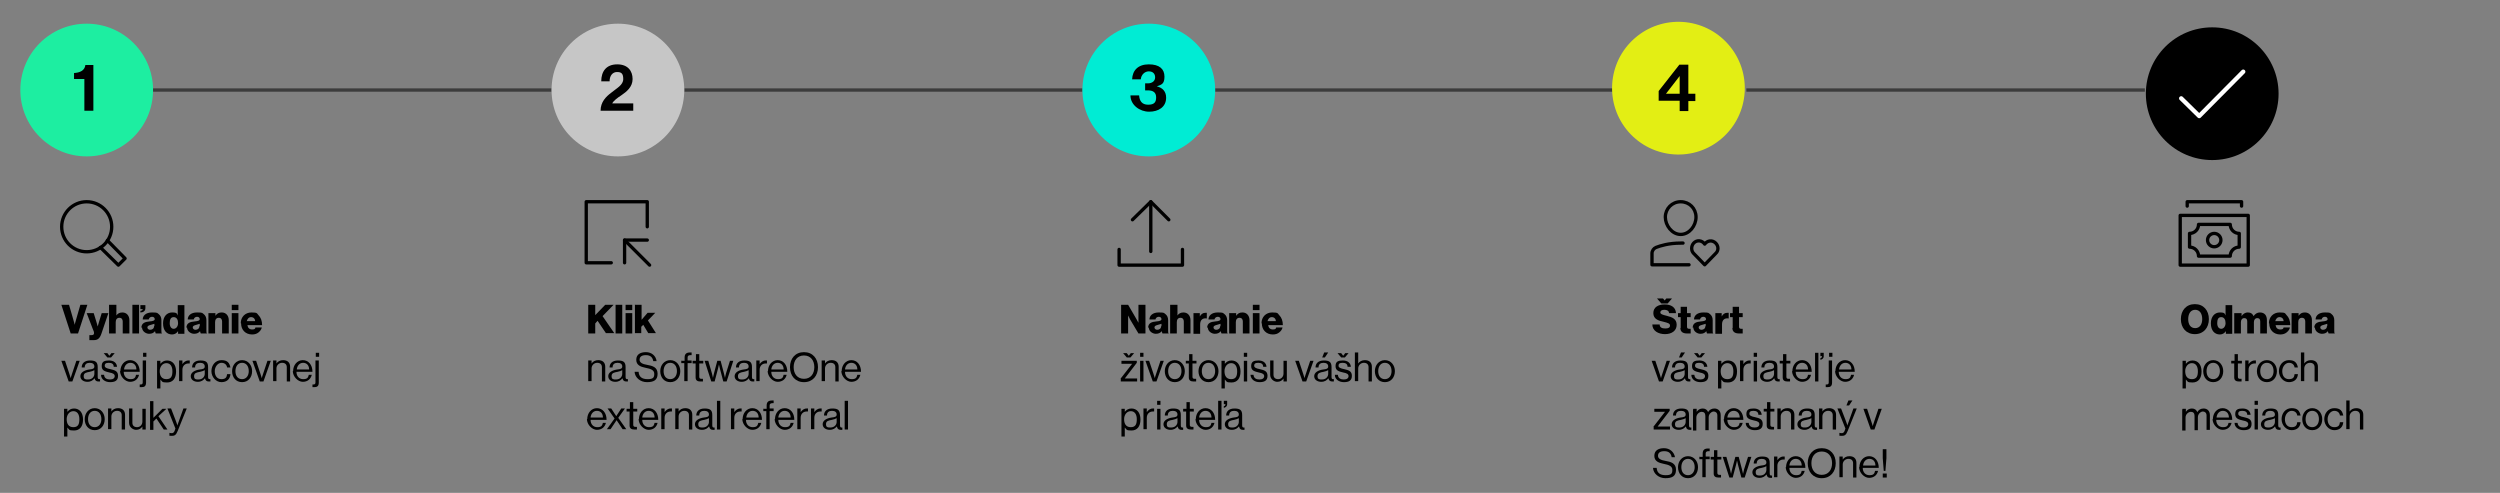 <?xml version="1.0" encoding="UTF-8"?>
<svg xmlns="http://www.w3.org/2000/svg" version="1.1" viewBox="0 0 749.7 147.8">
  <rect x="0" y="0" width="749.7" height="147.8" fill="#808080" stroke="none"/>
  <defs>
    <style>
      .cls-1 {
        fill: #1deea1;
      }

      .cls-2 {
        isolation: isolate;
      }

      .cls-3 {
        stroke: #000;
      }

      .cls-3, .cls-4 {
        stroke-linecap: round;
        stroke-linejoin: round;
      }

      .cls-3, .cls-5 {
        fill: none;
      }

      .cls-4 {
        stroke: #fff;
        stroke-width: 1.3px;
      }

      .cls-5 {
        stroke: #3c3c3c;
        stroke-miterlimit: 10;
      }

      .cls-6 {
        fill: #c6c6c6;
      }

      .cls-7 {
        fill: #e3ee14;
      }

      .cls-8 {
        fill: #00ecd4;
      }
    </style>
  </defs>
  <!-- Generator: Adobe Illustrator 28.6.0, SVG Export Plug-In . SVG Version: 1.2.0 Build 709)  -->
  <g>
    <g id="Layer_1">
      <g id="Layer_1-2" data-name="Layer_1">
        <circle class="cls-1" cx="26" cy="27" r="19.9"/>
        <path d="M25.3,23.7h-3.1v-1.8c1.7-.1,3.2-.7,3.4-2.4h2.4v13.7h-2.7s0-9.5,0-9.5Z"/>
        <line class="cls-5" x1="165.4" y1="27" x2="45.9" y2="27"/>
        <line class="cls-5" x1="483.9" y1="27" x2="364.4" y2="27"/>
        <line class="cls-5" x1="643.2" y1="27" x2="523.7" y2="27"/>
        <line class="cls-5" x1="324.6" y1="27" x2="205.2" y2="27"/>
        <circle class="cls-6" cx="185.3" cy="27" r="19.9"/>
        <circle class="cls-8" cx="344.5" cy="27" r="19.9"/>
        <circle class="cls-7" cx="503.5" cy="26.7" r="19.9" transform="translate(106.9 338) rotate(-41.2)"/>
        <path d="M183.3,27.8c1.7-1.4,3.6-2.3,3.6-4.1s-.7-2.1-1.9-2.1-2.2,1-2.2,2.8h-2.5c0-3.1,1.6-5.1,4.8-5.1s4.6,2,4.6,4.4-1.8,3.8-3.4,4.9c-1.1.7-2.3,1.6-2.7,2.4h6.3v2.2h-9.8c0-2.6,1.6-4.2,3.2-5.4h0Z"/>
        <path d="M339,28.6h2.6c.1,1.6.8,2.8,2.7,2.8s2.4-.8,2.4-2.2-.8-2.1-2.5-2.1h-.8v-2.1h.8c1.3,0,2.2-.7,2.2-1.8s-.7-1.8-1.9-1.8-2.3,1-2.4,2.4h-2.6c.1-2.7,1.8-4.5,5-4.5s4.7,1.4,4.7,3.7-1,2.4-2.3,2.9h0c1.7.4,2.8,1.5,2.8,3.4,0,2.8-2.3,4.2-5.1,4.2s-5.6-2-5.6-4.9h0Z"/>
        <path d="M503.7,30.2h-6.3v-2.9l6.2-7.9h2.7v8.7h2.1v2.2h-2.1v3h-2.6v-3.1h0ZM499.6,28.1h4.1v-5.3h0l-4.1,5.3h0Z"/>
        <g>
          <path d="M663.4,8.2c-11,0-19.9,8.9-19.9,19.9s8.9,19.9,19.9,19.9,19.9-8.9,19.9-19.9-8.9-19.9-19.9-19.9h0Z"/>
          <polyline class="cls-4" points="654.1 29.5 659.5 34.8 672.7 21.5"/>
        </g>
        <g>
          <line class="cls-3" x1="345.1" y1="75.4" x2="345.1" y2="60.5"/>
          <polyline class="cls-3" points="350.5 65.9 345.1 60.5 339.6 65.9"/>
          <polyline class="cls-3" points="335.6 74.8 335.6 79.5 354.6 79.5 354.6 74.8"/>
        </g>
        <g>
          <polyline class="cls-3" points="32.2 72.1 37.5 77.5 35.5 79.5 30.1 74.2"/>
          <circle class="cls-3" cx="26" cy="68" r="7.5"/>
        </g>
        <g>
          <polyline class="cls-3" points="194.1 68 194.1 60.5 175.8 60.5 175.8 78.8 183.3 78.8"/>
          <line class="cls-3" x1="194.8" y1="79.5" x2="187.3" y2="72"/>
          <polyline class="cls-3" points="187.3 78.8 187.3 72 194.1 72"/>
        </g>
        <g>
          <rect class="cls-3" x="653.8" y="64.6" width="20.4" height="14.9"/>
          <circle class="cls-3" cx="664" cy="72" r="2"/>
          <path class="cls-3" d="M668.8,67.3h-9.5c0,1.5-1.2,2.7-2.7,2.7v4.1c1.5,0,2.7,1.2,2.7,2.7h9.5c0-1.5,1.2-2.7,2.7-2.7v-4.1c-1.5,0-2.7-1.2-2.7-2.7Z"/>
          <polyline class="cls-3" points="655.9 61.8 655.9 60.5 672.2 60.5 672.2 61.8"/>
        </g>
        <g>
          <path class="cls-3" d="M504.7,72.9h-.7c-3.6,0-6.1.8-7.4,1.3-.7.3-1.2,1-1.2,1.8v3.4h11.1"/>
          <path class="cls-3" d="M499.4,65.1c0-2.5,2-4.6,4.6-4.6s4.6,2,4.6,4.6-2,5.2-4.6,5.2-4.6-2.7-4.6-5.2Z"/>
          <path class="cls-3" d="M514.5,72.9c-1-1-2.5-.8-3.3.3-.8-1.2-2.4-1.3-3.3-.3-.8.9-.8,2.3,0,3.1l3.3,3.4,3.3-3.4c.9-.8.9-2.2,0-3.1Z"/>
        </g>
        <g class="cls-2">
          <g class="cls-2">
            <path d="M18.5,91.4h2.2l1.3,4.5c.2.6.4,1.5.4,1.5h0s.2-.9.4-1.5l1.3-4.5h2.1l-2.8,8.6h-2.2l-2.8-8.6Z"/>
            <path d="M26.7,100.5h.7c.6,0,.8-.2.8-.6s-.1-.6-.4-1.3l-1.8-4.7h2.1l.8,2.6c.2.6.4,1.4.4,1.4h0s.2-.8.4-1.4l.8-2.6h2l-2.1,6.2c-.5,1.4-1.1,1.9-2.3,1.9h-1.3v-1.5Z"/>
            <path d="M32.9,91.4h2v3.2h0c.4-.6,1-.9,1.8-.9,1.3,0,2.1,1,2.1,2.3v4h-2v-3.6c0-.6-.3-1.1-1-1.1s-1.1.5-1.1,1.3v3.4h-2v-8.6Z"/>
            <path d="M39.7,91.4h2v8.6h-2v-8.6ZM42.1,93.2c.4,0,.7-.2.7-.5h-.7v-1.2h1.5v.9c0,.9-.7,1.3-1.5,1.3v-.6Z"/>
            <path d="M42.4,98.3c0-1.4,1.1-1.8,2.4-1.9,1.2-.1,1.6-.3,1.6-.7s-.3-.7-.8-.7-.9.3-1,.8h-1.8c0-1.1.9-2.1,2.8-2.1s1.5.2,2,.5c.5.4.8,1,.8,1.8v3.1c0,.5,0,.8.2.9h0c0,0-1.9,0-1.9,0,0-.1-.2-.4-.2-.7h0c-.4.5-.9.8-1.8.8s-2.1-.7-2.1-1.9ZM46.3,97.8v-.7c-.3.1-.6.2-1,.3-.8.2-1.1.4-1.1.8s.4.7.8.7c.7,0,1.2-.4,1.2-1.1Z"/>
            <path d="M48.9,96.9c0-1.9,1.1-3.2,2.7-3.2s1.4.4,1.7.9h0v-3.1h2v8.6h-1.9v-.8h0c-.4.6-1,1-1.8,1-1.6,0-2.7-1.2-2.7-3.3ZM53.4,96.9c0-1-.4-1.8-1.3-1.8s-1.2.7-1.2,1.8.5,1.7,1.2,1.7,1.3-.7,1.3-1.7Z"/>
            <path d="M55.9,98.3c0-1.4,1.1-1.8,2.4-1.9,1.2-.1,1.6-.3,1.6-.7s-.3-.7-.8-.7-.9.3-1,.8h-1.8c0-1.1.9-2.1,2.8-2.1s1.5.2,2,.5c.5.4.8,1,.8,1.8v3.1c0,.5,0,.8.2.9h0c0,0-1.9,0-1.9,0,0-.1-.2-.4-.2-.7h0c-.4.5-.9.8-1.8.8s-2.1-.7-2.1-1.9ZM59.9,97.8v-.7c-.3.1-.6.2-1,.3-.8.2-1.1.4-1.1.8s.4.7.8.7c.7,0,1.2-.4,1.2-1.1Z"/>
            <path d="M62.7,93.9h1.9v.8h0c.5-.7,1-1,1.9-1,1.3,0,2.1,1,2.1,2.3v4h-2v-3.6c0-.6-.3-1.1-1-1.1s-1.1.5-1.1,1.3v3.4h-2v-6.1Z"/>
            <path d="M69.5,91.4h2v1.6h-2v-1.6ZM69.5,93.9h2v6.1h-2v-6.1Z"/>
            <path d="M72.2,96.9c0-1.8,1.3-3.2,3.2-3.2s1.6.3,2.1.8c.7.7,1.1,1.7,1.1,3h-4.4c.1.8.6,1.3,1.4,1.3s.9-.2,1-.6h1.9c-.1.6-.5,1.1-1,1.5-.5.4-1.1.6-1.9.6-2,0-3.3-1.4-3.3-3.3ZM76.5,96.3c0-.7-.5-1.2-1.2-1.2s-1.1.5-1.3,1.2h2.4Z"/>
          </g>
          <g class="cls-2">
            <path d="M18.5,108.2h1l1.3,3.9c.2.6.4,1.3.4,1.3h0s.2-.8.4-1.3l1.3-3.9h1l-2.2,6.2h-1.1l-2.2-6.2Z"/>
            <path d="M28.3,113.5h0c-.4.5-1,1-2.1,1s-2.1-.6-2.1-1.7,1.2-1.8,2.7-2c.9-.1,1.5-.2,1.5-.9s-.5-1.1-1.4-1.1-1.5.4-1.5,1.4h-.9c0-1.2.8-2.1,2.5-2.1s2.3.5,2.3,2v2.9c0,.5.1.8.7.7h0v.7c-.1,0-.3,0-.5,0-.6,0-1-.3-1.1-.9ZM28.3,112.1v-1.1c-.3.2-.9.4-1.4.5-1,.2-1.8.3-1.8,1.3s.6,1,1.3,1c1.3,0,1.9-.9,1.9-1.7Z"/>
            <path d="M30.2,112.4h1c.1,1.1.9,1.4,1.8,1.4s1.4-.4,1.4-1-.5-.9-1.6-1.1c-1.2-.3-2.3-.5-2.3-1.9s.8-1.7,2.2-1.7,2.3.7,2.4,1.9h-1c0-.8-.5-1.2-1.5-1.2s-1.2.4-1.2.9.6.8,1.7,1c1.2.3,2.3.5,2.3,2s-1,1.9-2.4,1.9-2.7-.8-2.7-2.2ZM31.2,105.9h1l.6.8h0l.6-.8h1l-1.1,1.3h-1.1l-1.1-1.3Z"/>
            <path d="M36.1,111.3c0-1.8,1.2-3.3,2.9-3.3s2.9,1.4,2.9,3.5h-4.8c0,1.3.8,2.2,2,2.2s1.5-.4,1.7-1.3h.9c-.3,1.3-1.3,2.1-2.7,2.1s-3-1.5-3-3.3ZM37.2,110.8h3.7c0-1.2-.7-2-1.8-2s-1.8.9-1.9,2Z"/>
            <path d="M41.9,116.1v-.8h0c.1,0,.2,0,.3,0,.4,0,.6-.2.6-.6v-6.6h1v6.6c0,1.2-.6,1.4-1.4,1.4s-.4,0-.5,0ZM42.9,105.8h1v1.2h-1v-1.2Z"/>
            <path d="M47.1,108.2h1v.9h0c.5-.6,1.1-1,2-1,1.6,0,2.7,1.2,2.7,3.3s-1,3.3-2.7,3.3-1.4-.3-2-.9h0v2.7h-1v-8.2ZM51.7,111.3c0-1.4-.6-2.4-1.8-2.4s-2,1.1-2,2.4.5,2.4,2,2.4,1.8-1,1.8-2.4Z"/>
            <path d="M54.7,109.2h0c.4-.6,1-1.1,1.8-1.1s.3,0,.4,0v.9h0c-.1,0-.2,0-.4,0-1,0-1.8.7-1.8,1.9v3.4h-1v-6.2h1v1Z"/>
            <path d="M61.4,113.5h0c-.4.5-1,1-2.1,1s-2.1-.6-2.1-1.7,1.2-1.8,2.7-2c.9-.1,1.5-.2,1.5-.9s-.5-1.1-1.4-1.1-1.5.4-1.5,1.4h-.9c0-1.2.8-2.1,2.5-2.1s2.3.5,2.3,2v2.9c0,.5.1.8.7.7h0v.7c-.1,0-.3,0-.5,0-.6,0-1-.3-1.1-.9ZM61.4,112.1v-1.1c-.3.2-.9.4-1.4.5-1,.2-1.8.3-1.8,1.3s.6,1,1.3,1c1.3,0,1.9-.9,1.9-1.7Z"/>
            <path d="M63.4,111.3c0-1.8,1.2-3.3,3-3.3s2.4.8,2.7,2.2h-1c-.1-.8-.7-1.4-1.7-1.4s-2,1.1-2,2.5.7,2.4,2,2.4,1.6-.6,1.7-1.5h1c-.1,1.5-1.1,2.4-2.7,2.4s-3-1.5-3-3.3Z"/>
            <path d="M69.6,111.3c0-1.8,1.2-3.3,3-3.3s3,1.5,3,3.3-1.1,3.3-3,3.3-3-1.5-3-3.3ZM74.6,111.3c0-1.4-.7-2.5-2-2.5s-2,1.1-2,2.5.7,2.4,2,2.4,2-1.1,2-2.4Z"/>
            <path d="M75.8,108.2h1l1.3,3.9c.2.6.4,1.3.4,1.3h0s.2-.8.4-1.3l1.3-3.9h1l-2.2,6.2h-1.1l-2.2-6.2Z"/>
            <path d="M82.9,109h0c.4-.6,1.1-1,2-1,1.3,0,2.1.7,2.1,2v4.4h-1v-4.3c0-.8-.5-1.3-1.4-1.3s-1.7.7-1.7,1.7v3.8h-1v-6.2h1v.8Z"/>
            <path d="M87.9,111.3c0-1.8,1.2-3.3,2.9-3.3s2.9,1.4,2.9,3.5h-4.8c0,1.3.8,2.2,2,2.2s1.5-.4,1.7-1.3h.9c-.3,1.3-1.3,2.1-2.7,2.1s-3-1.5-3-3.3ZM89,110.8h3.7c0-1.2-.7-2-1.8-2s-1.8.9-1.9,2Z"/>
            <path d="M93.7,116.1v-.8h0c.1,0,.2,0,.3,0,.4,0,.6-.2.6-.6v-6.6h1v6.6c0,1.2-.6,1.4-1.4,1.4s-.4,0-.5,0ZM94.7,105.8h1v1.2h-1v-1.2Z"/>
          </g>
          <g class="cls-2">
            <path d="M19.2,122.6h1v.9h0c.5-.6,1.1-1,2-1,1.6,0,2.7,1.2,2.7,3.3s-1,3.3-2.7,3.3-1.4-.3-2-.9h0v2.7h-1v-8.2ZM23.8,125.7c0-1.4-.6-2.4-1.8-2.4s-2,1.1-2,2.4.5,2.4,2,2.4,1.8-1,1.8-2.4Z"/>
            <path d="M25.4,125.7c0-1.8,1.2-3.3,3-3.3s3,1.5,3,3.3-1.1,3.3-3,3.3-3-1.5-3-3.3ZM30.4,125.7c0-1.4-.7-2.5-2-2.5s-2,1.1-2,2.5.7,2.4,2,2.4,2-1.1,2-2.4Z"/>
            <path d="M33.4,123.4h0c.4-.6,1.1-1,2-1,1.3,0,2.1.7,2.1,2v4.4h-1v-4.3c0-.8-.5-1.3-1.4-1.3s-1.7.7-1.7,1.7v3.8h-1v-6.2h1v.8Z"/>
            <path d="M42.7,128.8v-.9h0c-.4.6-1,1-1.9,1s-2.1-.8-2.1-2.1v-4.3h1v4.3c0,.8.5,1.3,1.4,1.3s1.6-.7,1.6-1.7v-3.8h1v6.2h-1Z"/>
            <path d="M46.9,125.5l-.9.9v2.5h-1v-8.6h1v5l2.7-2.7h1.2l-2.4,2.2,2.7,4h-1.1l-2.2-3.3Z"/>
            <path d="M50.8,130.7v-.9h0c.1,0,.3.1.7.1s.7-.2.9-.8l.2-.6-2.4-6h1.1l1.5,3.9c.2.5.4,1.2.4,1.2h0s.2-.7.4-1.2l1.4-3.9h1l-2.7,6.7c-.5,1.3-1,1.5-1.7,1.5s-.6,0-.9-.1Z"/>
          </g>
        </g>
        <g class="cls-2">
          <g class="cls-2">
            <path d="M176.4,91.4h2.1v3.1l3-3.1h2.5l-3.3,3.4,3.5,5.1h-2.5l-2.5-3.7-.7.8v3h-2.1v-8.6Z"/>
            <path d="M184.6,91.4h2v8.6h-2v-8.6Z"/>
            <path d="M187.6,91.4h2v1.6h-2v-1.6ZM187.6,93.9h2v6.1h-2v-6.1Z"/>
            <path d="M190.5,91.4h1.9v4.5l1.8-2.1h2.3l-2.2,2.3,2.4,3.8h-2.3l-1.5-2.5-.6.6v1.9h-1.9v-8.6Z"/>
          </g>
          <g class="cls-2">
            <path d="M177.4,109h0c.4-.6,1.1-1,2-1,1.3,0,2.1.7,2.1,2v4.4h-1v-4.3c0-.8-.5-1.3-1.4-1.3s-1.7.7-1.7,1.7v3.8h-1v-6.2h1v.8Z"/>
            <path d="M186.6,113.5h0c-.4.5-1,1-2.1,1s-2.1-.6-2.1-1.7,1.2-1.8,2.7-2c.9-.1,1.5-.2,1.5-.9s-.5-1.1-1.4-1.1-1.5.4-1.5,1.4h-.9c0-1.2.8-2.1,2.5-2.1s2.3.5,2.3,2v2.9c0,.5.1.8.7.7h0v.7c-.1,0-.3,0-.5,0-.6,0-1-.3-1.1-.9ZM186.6,112.1v-1.1c-.3.2-.9.4-1.4.5-1,.2-1.8.3-1.8,1.3s.6,1,1.3,1c1.3,0,1.9-.9,1.9-1.7Z"/>
            <path d="M190.4,111.5h1.1c.1,1.5,1,2.2,2.7,2.2s2-.5,2-1.6-1-1.5-2.6-1.8c-1.5-.3-2.8-.8-2.8-2.4s1.2-2.3,2.9-2.3,3,1.1,3.2,2.7h-1c-.2-1.2-.9-1.8-2.2-1.8s-1.9.5-1.9,1.4,1,1.3,2.2,1.5c1.7.3,3.2.7,3.2,2.7s-1.3,2.5-3.2,2.5-3.6-1.3-3.7-3.1Z"/>
            <path d="M198,111.3c0-1.8,1.2-3.3,3-3.3s3,1.5,3,3.3-1.1,3.3-3,3.3-3-1.5-3-3.3ZM203,111.3c0-1.4-.7-2.5-2-2.5s-2,1.1-2,2.5.7,2.4,2,2.4,2-1.1,2-2.4Z"/>
            <path d="M204.4,108.2h.9v-1c0-1.1.6-1.5,1.6-1.5s.4,0,.5,0v.8c-.2,0-.2,0-.3,0-.6,0-.9.2-.9.7v.9h1.2v.8h-1.2v5.4h-1v-5.4h-.9v-.8Z"/>
            <path d="M207.8,108.2h.9v-2h1v2h1.2v.8h-1.2v4c0,.4.2.6.6.6s.4,0,.5,0h0v.8c-.2,0-.5,0-.8,0-.8,0-1.4-.3-1.4-1.2v-4.2h-.9v-.8Z"/>
            <path d="M211.4,108.2h1l1.1,3.8c.1.5.3,1.3.3,1.3h0s.2-.8.3-1.3l1-3.8h1l1,3.8c.1.5.3,1.3.3,1.3h0s.2-.8.3-1.3l1.2-3.8h1l-2,6.2h-1l-1-3.8c-.1-.5-.3-1.3-.3-1.3h0s-.2.8-.3,1.3l-1,3.8h-1l-2-6.2Z"/>
            <path d="M224.5,113.5h0c-.4.5-1,1-2.1,1s-2.1-.6-2.1-1.7,1.2-1.8,2.7-2c.9-.1,1.5-.2,1.5-.9s-.5-1.1-1.4-1.1-1.5.4-1.5,1.4h-.9c0-1.2.8-2.1,2.5-2.1s2.3.5,2.3,2v2.9c0,.5.1.8.7.7h0v.7c-.1,0-.3,0-.5,0-.6,0-1-.3-1.1-.9ZM224.5,112.1v-1.1c-.3.2-.9.4-1.4.5-1,.2-1.8.3-1.8,1.3s.6,1,1.3,1c1.3,0,1.9-.9,1.9-1.7Z"/>
            <path d="M227.8,109.2h0c.4-.6,1-1.1,1.8-1.1s.3,0,.4,0v.9h0c-.1,0-.2,0-.4,0-1,0-1.8.7-1.8,1.9v3.4h-1v-6.2h1v1Z"/>
            <path d="M230.3,111.3c0-1.8,1.2-3.3,2.9-3.3s2.9,1.4,2.9,3.5h-4.8c0,1.3.8,2.2,2,2.2s1.5-.4,1.7-1.3h.9c-.3,1.3-1.3,2.1-2.7,2.1s-3-1.5-3-3.3ZM231.3,110.8h3.7c0-1.2-.7-2-1.8-2s-1.8.9-1.9,2Z"/>
            <path d="M236.9,110.1c0-2.6,1.6-4.5,4.2-4.5s4.2,1.9,4.2,4.5-1.6,4.5-4.2,4.5-4.2-1.9-4.2-4.5ZM244.2,110.1c0-2-1.1-3.5-3.1-3.5s-3.1,1.5-3.1,3.5,1.1,3.5,3.1,3.5,3.1-1.5,3.1-3.5Z"/>
            <path d="M247.4,109h0c.4-.6,1.1-1,2-1,1.3,0,2.1.7,2.1,2v4.4h-1v-4.3c0-.8-.5-1.3-1.4-1.3s-1.7.7-1.7,1.7v3.8h-1v-6.2h1v.8Z"/>
            <path d="M252.4,111.3c0-1.8,1.2-3.3,2.9-3.3s2.9,1.4,2.9,3.5h-4.8c0,1.3.8,2.2,2,2.2s1.5-.4,1.7-1.3h.9c-.3,1.3-1.3,2.1-2.7,2.1s-3-1.5-3-3.3ZM253.4,110.8h3.7c0-1.2-.7-2-1.8-2s-1.8.9-1.9,2Z"/>
          </g>
          <g class="cls-2">
            <path d="M176.1,125.7c0-1.8,1.2-3.3,2.9-3.3s2.9,1.4,2.9,3.5h-4.8c0,1.3.8,2.2,2,2.2s1.5-.4,1.7-1.3h.9c-.3,1.3-1.3,2.1-2.7,2.1s-3-1.5-3-3.3ZM177.1,125.2h3.7c0-1.2-.7-2-1.8-2s-1.8.9-1.9,2Z"/>
            <path d="M184.3,125.5l-2.1-3h1.1l1.5,2.3h0l1.5-2.3h1.1l-2,2.8,2.4,3.4h-1.1l-1.8-2.7h0l-1.8,2.7h-1.1l2.3-3.2Z"/>
            <path d="M188,122.6h.9v-2h1v2h1.2v.8h-1.2v4c0,.4.2.6.6.6s.4,0,.5,0h0v.8c-.2,0-.5,0-.8,0-.8,0-1.4-.3-1.4-1.2v-4.2h-.9v-.8Z"/>
            <path d="M191.6,125.7c0-1.8,1.2-3.3,2.9-3.3s2.9,1.4,2.9,3.5h-4.8c0,1.3.8,2.2,2,2.2s1.5-.4,1.7-1.3h.9c-.3,1.3-1.3,2.1-2.7,2.1s-3-1.5-3-3.3ZM192.6,125.2h3.7c0-1.2-.7-2-1.8-2s-1.8.9-1.9,2Z"/>
            <path d="M199.3,123.6h0c.4-.6,1-1.1,1.8-1.1s.3,0,.4,0v.9h0c-.1,0-.2,0-.4,0-1,0-1.8.7-1.8,1.9v3.4h-1v-6.2h1v1Z"/>
            <path d="M203.5,123.4h0c.4-.6,1.1-1,2-1,1.3,0,2.1.7,2.1,2v4.4h-1v-4.3c0-.8-.5-1.3-1.4-1.3s-1.7.7-1.7,1.7v3.8h-1v-6.2h1v.8Z"/>
            <path d="M212.6,127.9h0c-.4.5-1,1-2.1,1s-2.1-.6-2.1-1.7,1.2-1.8,2.7-2c.9-.1,1.5-.2,1.5-.9s-.5-1.1-1.4-1.1-1.5.4-1.5,1.4h-.9c0-1.2.8-2.1,2.5-2.1s2.3.5,2.3,2v3c0,.5.1.8.7.7h0v.7c-.1,0-.3,0-.5,0-.6,0-1-.3-1.1-.9ZM212.6,126.5v-1.1c-.3.2-.9.4-1.4.5-1,.2-1.8.3-1.8,1.3s.6,1,1.3,1c1.3,0,1.9-.9,1.9-1.7Z"/>
            <path d="M215,120.2h1v8.6h-1v-8.6Z"/>
            <path d="M220.2,123.6h0c.4-.6,1-1.1,1.8-1.1s.3,0,.4,0v.9h0c-.1,0-.2,0-.4,0-1,0-1.8.7-1.8,1.9v3.4h-1v-6.2h1v1Z"/>
            <path d="M222.7,125.7c0-1.8,1.2-3.3,2.9-3.3s2.9,1.4,2.9,3.5h-4.8c0,1.3.8,2.2,2,2.2s1.5-.4,1.7-1.3h.9c-.3,1.3-1.3,2.1-2.7,2.1s-3-1.5-3-3.3ZM223.8,125.2h3.7c0-1.2-.7-2-1.8-2s-1.8.9-1.9,2Z"/>
            <path d="M229,122.6h.9v-1c0-1.1.6-1.5,1.6-1.5s.4,0,.5,0v.8c-.2,0-.2,0-.3,0-.6,0-.9.2-.9.7v.9h1.2v.8h-1.2v5.4h-1v-5.4h-.9v-.8Z"/>
            <path d="M232.4,125.7c0-1.8,1.2-3.3,2.9-3.3s2.9,1.4,2.9,3.5h-4.8c0,1.3.8,2.2,2,2.2s1.5-.4,1.7-1.3h.9c-.3,1.3-1.3,2.1-2.7,2.1s-3-1.5-3-3.3ZM233.4,125.2h3.7c0-1.2-.7-2-1.8-2s-1.8.9-1.9,2Z"/>
            <path d="M240.1,123.6h0c.4-.6,1-1.1,1.8-1.1s.3,0,.4,0v.9h0c-.1,0-.2,0-.4,0-1,0-1.8.7-1.8,1.9v3.4h-1v-6.2h1v1Z"/>
            <path d="M244.2,123.6h0c.4-.6,1-1.1,1.8-1.1s.3,0,.4,0v.9h0c-.1,0-.2,0-.4,0-1,0-1.8.7-1.8,1.9v3.4h-1v-6.2h1v1Z"/>
            <path d="M250.9,127.9h0c-.4.5-1,1-2.1,1s-2.1-.6-2.1-1.7,1.2-1.8,2.7-2c.9-.1,1.5-.2,1.5-.9s-.5-1.1-1.4-1.1-1.5.4-1.5,1.4h-.9c0-1.2.8-2.1,2.5-2.1s2.3.5,2.3,2v3c0,.5.1.8.7.7h0v.7c-.1,0-.3,0-.5,0-.6,0-1-.3-1.1-.9ZM250.9,126.5v-1.1c-.3.2-.9.4-1.4.5-1,.2-1.8.3-1.8,1.3s.6,1,1.3,1c1.3,0,1.9-.9,1.9-1.7Z"/>
            <path d="M253.3,120.2h1v8.6h-1v-8.6Z"/>
          </g>
        </g>
        <g class="cls-2">
          <g class="cls-2">
            <path d="M336.2,91.4h2.1l2.5,4.3c.1.2.6,1.1.6,1.1h0s0-1,0-1.3v-4.1h2.1v8.6h-2.1l-2.5-4.2c-.1-.2-.6-1.2-.6-1.2h0s0,1.1,0,1.4v4h-2.1v-8.6Z"/>
            <path d="M344.3,98.3c0-1.4,1.1-1.8,2.4-1.9,1.2-.1,1.6-.3,1.6-.7s-.3-.7-.8-.7-.9.3-1,.8h-1.8c0-1.1.9-2.1,2.8-2.1s1.5.2,2,.5c.5.4.8,1,.8,1.8v3.1c0,.5,0,.8.2.9h0c0,0-1.9,0-1.9,0,0-.1-.2-.4-.2-.7h0c-.4.5-.9.8-1.8.8s-2.1-.7-2.1-1.9ZM348.3,97.8v-.7c-.3.1-.6.2-1,.3-.8.2-1.1.4-1.1.8s.4.7.8.7c.7,0,1.2-.4,1.2-1.1Z"/>
            <path d="M351.1,91.4h2v3.2h0c.4-.6,1-.9,1.8-.9,1.3,0,2.1,1,2.1,2.3v4h-2v-3.6c0-.6-.3-1.1-1-1.1s-1.1.5-1.1,1.3v3.4h-2v-8.6Z"/>
            <path d="M357.9,93.9h1.9v1h0c.4-.7.9-1.1,1.7-1.1s.3,0,.4,0v1.7h0c-1.2-.2-2,.4-2,1.8v2.8h-2v-6.1Z"/>
            <path d="M362,98.3c0-1.4,1.1-1.8,2.4-1.9,1.2-.1,1.6-.3,1.6-.7s-.3-.7-.8-.7-.9.3-1,.8h-1.8c0-1.1.9-2.1,2.8-2.1s1.5.2,2,.5c.5.4.8,1,.8,1.8v3.1c0,.5,0,.8.2.9h0c0,0-1.9,0-1.9,0,0-.1-.2-.4-.2-.7h0c-.4.5-.9.8-1.8.8s-2.1-.7-2.1-1.9ZM366,97.8v-.7c-.3.1-.6.2-1,.3-.8.2-1.1.4-1.1.8s.4.7.8.7c.7,0,1.2-.4,1.2-1.1Z"/>
            <path d="M368.8,93.9h1.9v.8h0c.5-.7,1-1,1.9-1,1.3,0,2.1,1,2.1,2.3v4h-2v-3.6c0-.6-.3-1.1-1-1.1s-1.1.5-1.1,1.3v3.4h-2v-6.1Z"/>
            <path d="M375.7,91.4h2v1.6h-2v-1.6ZM375.7,93.9h2v6.1h-2v-6.1Z"/>
            <path d="M378.3,96.9c0-1.8,1.3-3.2,3.2-3.2s1.6.3,2.1.8c.7.7,1.1,1.7,1.1,3h-4.4c.1.8.6,1.3,1.4,1.3s.9-.2,1-.6h1.9c-.1.6-.5,1.1-1,1.5-.5.4-1.1.6-1.9.6-2,0-3.3-1.4-3.3-3.3ZM382.6,96.3c0-.7-.5-1.2-1.2-1.2s-1.1.5-1.3,1.2h2.4Z"/>
          </g>
          <g class="cls-2">
            <path d="M336,113.6l3.5-4.5h0s-3.2,0-3.2,0v-.9h4.6v.6l-3.6,4.7h0s3.7,0,3.7,0v.9h-4.9v-.8ZM336.9,105.9h1l.6.8h0l.6-.8h1l-1.1,1.3h-1.1l-1.1-1.3Z"/>
            <path d="M341.9,105.8h1v1.2h-1v-1.2ZM341.9,108.2h1v6.2h-1v-6.2Z"/>
            <path d="M343.6,108.2h1l1.3,3.9c.2.6.4,1.3.4,1.3h0s.2-.8.4-1.3l1.3-3.9h1l-2.2,6.2h-1.1l-2.2-6.2Z"/>
            <path d="M349.3,111.3c0-1.8,1.2-3.3,3-3.3s3,1.5,3,3.3-1.1,3.3-3,3.3-3-1.5-3-3.3ZM354.3,111.3c0-1.4-.7-2.5-2-2.5s-2,1.1-2,2.5.7,2.4,2,2.4,2-1.1,2-2.4Z"/>
            <path d="M355.7,108.2h.9v-2h1v2h1.2v.8h-1.2v4c0,.4.2.6.6.6s.4,0,.5,0h0v.8c-.2,0-.5,0-.8,0-.8,0-1.4-.3-1.4-1.2v-4.2h-.9v-.8Z"/>
            <path d="M359.4,111.3c0-1.8,1.2-3.3,3-3.3s3,1.5,3,3.3-1.1,3.3-3,3.3-3-1.5-3-3.3ZM364.4,111.3c0-1.4-.7-2.5-2-2.5s-2,1.1-2,2.5.7,2.4,2,2.4,2-1.1,2-2.4Z"/>
            <path d="M366.3,108.2h1v.9h0c.5-.6,1.1-1,2-1,1.6,0,2.7,1.2,2.7,3.3s-1,3.3-2.7,3.3-1.4-.3-2-.9h0v2.7h-1v-8.2ZM371,111.3c0-1.4-.6-2.4-1.8-2.4s-2,1.1-2,2.4.5,2.4,2,2.4,1.8-1,1.8-2.4Z"/>
            <path d="M373,105.8h1v1.2h-1v-1.2ZM373,108.2h1v6.2h-1v-6.2Z"/>
            <path d="M374.9,112.4h1c.1,1.1.9,1.4,1.8,1.4s1.4-.4,1.4-1-.5-.9-1.6-1.1c-1.2-.3-2.3-.5-2.3-1.9s.8-1.7,2.2-1.7,2.3.7,2.4,1.9h-1c0-.8-.5-1.2-1.5-1.2s-1.2.4-1.2.9.6.8,1.7,1c1.2.3,2.3.5,2.3,2s-1,1.9-2.4,1.9-2.6-.8-2.7-2.2Z"/>
            <path d="M384.9,114.4v-.9h0c-.4.6-1,1-1.9,1s-2.1-.8-2.1-2.1v-4.3h1v4.3c0,.8.5,1.3,1.4,1.3s1.6-.7,1.6-1.7v-3.8h1v6.2h-1Z"/>
            <path d="M388.5,108.2h1l1.3,3.9c.2.6.4,1.3.4,1.3h0s.2-.8.4-1.3l1.3-3.9h1l-2.2,6.2h-1.1l-2.2-6.2Z"/>
            <path d="M398.3,113.5h0c-.4.5-1,1-2.1,1s-2.1-.6-2.1-1.7,1.2-1.8,2.7-2c.9-.1,1.5-.2,1.5-.9s-.5-1.1-1.4-1.1-1.5.4-1.5,1.4h-.9c0-1.2.8-2.1,2.5-2.1s2.3.5,2.3,2v2.9c0,.5.1.8.7.7h0v.7c-.1,0-.3,0-.5,0-.6,0-1-.3-1.1-.9ZM398.3,112.1v-1.1c-.3.2-.9.4-1.4.5-1,.2-1.8.3-1.8,1.3s.6,1,1.3,1c1.3,0,1.9-.9,1.9-1.7ZM397.1,105.7h1.2l-1,1.5h-.8l.6-1.5Z"/>
            <path d="M400.2,112.4h1c.1,1.1.9,1.4,1.8,1.4s1.4-.4,1.4-1-.5-.9-1.6-1.1c-1.2-.3-2.3-.5-2.3-1.9s.8-1.7,2.2-1.7,2.3.7,2.4,1.9h-1c0-.8-.5-1.2-1.5-1.2s-1.2.4-1.2.9.6.8,1.7,1c1.2.3,2.3.5,2.3,2s-1,1.9-2.4,1.9-2.7-.8-2.7-2.2ZM401.2,105.9h1l.6.8h0l.6-.8h1l-1.1,1.3h-1.1l-1.1-1.3Z"/>
            <path d="M407.3,109h0c.4-.6,1.1-1,2-1,1.3,0,2.1.7,2.1,2v4.4h-1v-4.3c0-.8-.5-1.3-1.4-1.3s-1.7.7-1.7,1.7v3.8h-1v-8.6h1v3.2Z"/>
            <path d="M412.3,111.3c0-1.8,1.2-3.3,3-3.3s3,1.5,3,3.3-1.1,3.3-3,3.3-3-1.5-3-3.3ZM417.3,111.3c0-1.4-.7-2.5-2-2.5s-2,1.1-2,2.5.7,2.4,2,2.4,2-1.1,2-2.4Z"/>
          </g>
          <g class="cls-2">
            <path d="M336.3,122.6h1v.9h0c.5-.6,1.1-1,2-1,1.6,0,2.7,1.2,2.7,3.3s-1,3.3-2.7,3.3-1.4-.3-2-.9h0v2.7h-1v-8.2ZM340.9,125.7c0-1.4-.6-2.4-1.8-2.4s-2,1.1-2,2.4.5,2.4,2,2.4,1.8-1,1.8-2.4Z"/>
            <path d="M343.9,123.6h0c.4-.6,1-1.1,1.8-1.1s.3,0,.4,0v.9h0c-.1,0-.2,0-.4,0-1,0-1.8.7-1.8,1.9v3.4h-1v-6.2h1v1Z"/>
            <path d="M347,120.2h1v1.2h-1v-1.2ZM347,122.6h1v6.2h-1v-6.2Z"/>
            <path d="M353.1,127.9h0c-.4.5-1,1-2.1,1s-2.1-.6-2.1-1.7,1.2-1.8,2.7-2c.9-.1,1.5-.2,1.5-.9s-.5-1.1-1.4-1.1-1.5.4-1.5,1.4h-.9c0-1.2.8-2.1,2.5-2.1s2.3.5,2.3,2v3c0,.5.1.8.7.7h0v.7c-.1,0-.3,0-.5,0-.6,0-1-.3-1.1-.9ZM353.1,126.5v-1.1c-.3.2-.9.4-1.4.5-1,.2-1.8.3-1.8,1.3s.6,1,1.3,1c1.3,0,1.9-.9,1.9-1.7Z"/>
            <path d="M354.9,122.6h.9v-2h1v2h1.2v.8h-1.2v4c0,.4.2.6.6.6s.4,0,.5,0h0v.8c-.2,0-.5,0-.8,0-.8,0-1.4-.3-1.4-1.2v-4.2h-.9v-.8Z"/>
            <path d="M358.6,125.7c0-1.8,1.2-3.3,2.9-3.3s2.9,1.4,2.9,3.5h-4.8c0,1.3.8,2.2,2,2.2s1.5-.4,1.7-1.3h.9c-.3,1.3-1.3,2.1-2.7,2.1s-3-1.5-3-3.3ZM359.6,125.2h3.7c0-1.2-.7-2-1.8-2s-1.8.9-1.9,2Z"/>
            <path d="M365.3,120.2h1v8.6h-1v-8.6ZM368,121.2c0,.7-.5,1-1,1.1v-.5c.3,0,.5-.3.5-.6h-.5v-1h1v1Z"/>
            <path d="M371.5,127.9h0c-.4.5-1,1-2.1,1s-2.1-.6-2.1-1.7,1.2-1.8,2.7-2c.9-.1,1.5-.2,1.5-.9s-.5-1.1-1.4-1.1-1.5.4-1.5,1.4h-.9c0-1.2.8-2.1,2.5-2.1s2.3.5,2.3,2v3c0,.5.1.8.7.7h0v.7c-.1,0-.3,0-.5,0-.6,0-1-.3-1.1-.9ZM371.5,126.5v-1.1c-.3.2-.9.4-1.4.5-1,.2-1.8.3-1.8,1.3s.6,1,1.3,1c1.3,0,1.9-.9,1.9-1.7Z"/>
          </g>
        </g>
        <g class="cls-2">
          <g class="cls-2">
            <path d="M495.6,97.3h2.1c0,.9.7,1.2,1.7,1.2s1.4-.3,1.4-.9-.7-.8-1.9-1.1c-1.5-.3-3.1-.8-3.1-2.6s1.5-2.6,3.4-2.6,3.3.8,3.4,2.6h-2.1c0-.7-.6-1-1.4-1s-1.2.3-1.2.8.7.7,1.9,1c1.6.4,3,.9,3,2.7s-1.5,2.8-3.5,2.8-3.8-1-3.8-2.9ZM497.1,89.5h1.6l.5.6h0l.5-.6h1.7l-1.3,1.5h-1.9l-1.3-1.5Z"/>
            <path d="M504,98.4v-3.3h-.8v-1.2h.8v-1.9h1.9v1.9h1.1v1.2h-1.1v2.9c0,.5.3.6.7.6s.4,0,.4,0v1.4c-.2,0-.5,0-1.1,0-1.1,0-2-.4-2-1.7Z"/>
            <path d="M507.6,98.3c0-1.4,1.1-1.8,2.4-1.9,1.2-.1,1.6-.3,1.6-.7s-.3-.7-.8-.7-.9.3-1,.8h-1.8c0-1.1.9-2.1,2.8-2.1s1.5.2,2,.5c.5.4.8,1,.8,1.8v3.1c0,.5,0,.8.2.9h0c0,0-1.9,0-1.9,0,0-.1-.2-.4-.2-.7h0c-.4.5-.9.8-1.8.8s-2.1-.7-2.1-1.9ZM511.5,97.8v-.7c-.3.1-.6.2-1,.3-.8.2-1.1.4-1.1.8s.4.7.8.7c.7,0,1.2-.4,1.2-1.1Z"/>
            <path d="M514.4,93.9h1.9v1h0c.4-.7.9-1.1,1.7-1.1s.3,0,.4,0v1.7h0c-1.2-.2-2,.4-2,1.8v2.8h-2v-6.1Z"/>
            <path d="M519.6,98.4v-3.3h-.8v-1.2h.8v-1.9h1.9v1.9h1.1v1.2h-1.1v2.9c0,.5.3.6.7.6s.4,0,.4,0v1.4c-.2,0-.5,0-1.1,0-1.1,0-2-.4-2-1.7Z"/>
          </g>
          <g class="cls-2">
            <path d="M495.4,108.2h1l1.3,3.9c.2.6.4,1.3.4,1.3h0s.2-.8.4-1.3l1.3-3.9h1l-2.2,6.2h-1.1l-2.2-6.2Z"/>
            <path d="M505.2,113.5h0c-.4.5-1,1-2.1,1s-2.1-.6-2.1-1.7,1.2-1.8,2.7-2c.9-.1,1.5-.2,1.5-.9s-.5-1.1-1.4-1.1-1.5.4-1.5,1.4h-.9c0-1.2.8-2.1,2.5-2.1s2.3.5,2.3,2v2.9c0,.5.1.8.7.7h0v.7c-.1,0-.3,0-.5,0-.6,0-1-.3-1.1-.9ZM505.2,112.1v-1.1c-.3.2-.9.4-1.4.5-1,.2-1.8.3-1.8,1.3s.6,1,1.3,1c1.3,0,1.9-.9,1.9-1.7ZM504.1,105.7h1.2l-1,1.5h-.8l.6-1.5Z"/>
            <path d="M507.1,112.4h1c.1,1.1.9,1.4,1.8,1.4s1.4-.4,1.4-1-.5-.9-1.6-1.1c-1.2-.3-2.3-.5-2.3-1.9s.8-1.7,2.2-1.7,2.3.7,2.4,1.9h-1c0-.8-.5-1.2-1.5-1.2s-1.2.4-1.2.9.6.8,1.7,1c1.2.3,2.3.5,2.3,2s-1,1.9-2.4,1.9-2.7-.8-2.7-2.2ZM508.1,105.9h1l.6.8h0l.6-.8h1l-1.1,1.3h-1.1l-1.1-1.3Z"/>
            <path d="M515.2,108.2h1v.9h0c.5-.6,1.1-1,2-1,1.6,0,2.7,1.2,2.7,3.3s-1,3.3-2.7,3.3-1.4-.3-2-.9h0v2.7h-1v-8.2ZM519.8,111.3c0-1.4-.6-2.4-1.8-2.4s-2,1.1-2,2.4.5,2.4,2,2.4,1.8-1,1.8-2.4Z"/>
            <path d="M522.8,109.2h0c.4-.6,1-1.1,1.8-1.1s.3,0,.4,0v.9h0c-.1,0-.2,0-.4,0-1,0-1.8.7-1.8,1.9v3.4h-1v-6.2h1v1Z"/>
            <path d="M525.9,105.8h1v1.2h-1v-1.2ZM525.9,108.2h1v6.2h-1v-6.2Z"/>
            <path d="M532,113.5h0c-.4.5-1,1-2.1,1s-2.1-.6-2.1-1.7,1.2-1.8,2.7-2c.9-.1,1.5-.2,1.5-.9s-.5-1.1-1.4-1.1-1.5.4-1.5,1.4h-.9c0-1.2.8-2.1,2.5-2.1s2.3.5,2.3,2v2.9c0,.5.1.8.7.7h0v.7c-.1,0-.3,0-.5,0-.6,0-1-.3-1.1-.9ZM532,112.1v-1.1c-.3.2-.9.4-1.4.5-1,.2-1.8.3-1.8,1.3s.6,1,1.3,1c1.3,0,1.9-.9,1.9-1.7Z"/>
            <path d="M533.8,108.2h.9v-2h1v2h1.2v.8h-1.2v4c0,.4.2.6.6.6s.4,0,.5,0h0v.8c-.2,0-.5,0-.8,0-.8,0-1.4-.3-1.4-1.2v-4.2h-.9v-.8Z"/>
            <path d="M537.5,111.3c0-1.8,1.2-3.3,2.9-3.3s2.9,1.4,2.9,3.5h-4.8c0,1.3.8,2.2,2,2.2s1.5-.4,1.7-1.3h.9c-.3,1.3-1.3,2.1-2.7,2.1s-3-1.5-3-3.3ZM538.5,110.8h3.7c0-1.2-.7-2-1.8-2s-1.8.9-1.9,2Z"/>
            <path d="M544.3,105.8h1v8.6h-1v-8.6ZM546.9,106.8c0,.7-.5,1-1,1.1v-.5c.3,0,.5-.3.5-.6h-.5v-1h1v1Z"/>
            <path d="M547.5,116.1v-.8h0c.1,0,.2,0,.3,0,.4,0,.6-.2.6-.6v-6.6h1v6.6c0,1.2-.6,1.4-1.4,1.4s-.4,0-.5,0ZM548.5,105.8h1v1.2h-1v-1.2Z"/>
            <path d="M550.4,111.3c0-1.8,1.2-3.3,2.9-3.3s2.9,1.4,2.9,3.5h-4.8c0,1.3.8,2.2,2,2.2s1.5-.4,1.7-1.3h.9c-.3,1.3-1.3,2.1-2.7,2.1s-3-1.5-3-3.3ZM551.5,110.8h3.7c0-1.2-.7-2-1.8-2s-1.8.9-1.9,2Z"/>
          </g>
          <g class="cls-2">
            <path d="M495.8,128l3.5-4.5h0s-3.2,0-3.2,0v-.9h4.6v.6l-3.6,4.7h0s3.7,0,3.7,0v.9h-4.9v-.8Z"/>
            <path d="M505.5,127.9h0c-.4.5-1,1-2.1,1s-2.1-.6-2.1-1.7,1.2-1.8,2.7-2c.9-.1,1.5-.2,1.5-.9s-.5-1.1-1.4-1.1-1.5.4-1.5,1.4h-.9c0-1.2.8-2.1,2.5-2.1s2.3.5,2.3,2v3c0,.5.1.8.7.7h0v.7c-.1,0-.3,0-.5,0-.6,0-1-.3-1.1-.9ZM505.5,126.5v-1.1c-.3.2-.9.4-1.4.5-1,.2-1.8.3-1.8,1.3s.6,1,1.3,1c1.3,0,1.9-.9,1.9-1.7Z"/>
            <path d="M507.8,122.6h1v.9h0c.4-.6,1-1,1.8-1s1.4.4,1.6,1.1h0c.4-.7,1.1-1.1,1.9-1.1,1.1,0,1.9.7,1.9,2v4.4h-1v-4.3c0-.8-.5-1.2-1.1-1.2s-1.5.7-1.5,1.7v3.9h-1v-4.3c0-.8-.4-1.2-1.1-1.2s-1.6.7-1.6,1.7v3.9h-1v-6.2Z"/>
            <path d="M517,125.7c0-1.8,1.2-3.3,2.9-3.3s2.9,1.4,2.9,3.5h-4.8c0,1.3.8,2.2,2,2.2s1.5-.4,1.7-1.3h.9c-.3,1.3-1.3,2.1-2.7,2.1s-3-1.5-3-3.3ZM518,125.2h3.7c0-1.2-.7-2-1.8-2s-1.8.9-1.9,2Z"/>
            <path d="M523.4,126.8h1c.1,1.1.9,1.4,1.8,1.4s1.4-.4,1.4-1-.5-.9-1.6-1.1c-1.2-.3-2.3-.5-2.3-1.9s.8-1.7,2.2-1.7,2.3.7,2.4,1.9h-1c0-.8-.5-1.2-1.5-1.2s-1.2.4-1.2.9.6.8,1.7,1c1.2.3,2.3.5,2.3,2s-1,1.9-2.4,1.9-2.7-.8-2.7-2.2Z"/>
            <path d="M529,122.6h.9v-2h1v2h1.2v.8h-1.2v4c0,.4.2.6.6.6s.4,0,.5,0h0v.8c-.2,0-.5,0-.8,0-.8,0-1.4-.3-1.4-1.2v-4.2h-.9v-.8Z"/>
            <path d="M534,123.4h0c.4-.6,1.1-1,2-1,1.3,0,2.1.7,2.1,2v4.4h-1v-4.3c0-.8-.5-1.3-1.4-1.3s-1.7.7-1.7,1.7v3.8h-1v-6.2h1v.8Z"/>
            <path d="M543.2,127.9h0c-.4.5-1,1-2.1,1s-2.1-.6-2.1-1.7,1.2-1.8,2.7-2c.9-.1,1.5-.2,1.5-.9s-.5-1.1-1.4-1.1-1.5.4-1.5,1.4h-.9c0-1.2.8-2.1,2.5-2.1s2.3.5,2.3,2v3c0,.5.1.8.7.7h0v.7c-.1,0-.3,0-.5,0-.6,0-1-.3-1.1-.9ZM543.2,126.5v-1.1c-.3.2-.9.4-1.4.5-1,.2-1.8.3-1.8,1.3s.6,1,1.3,1c1.3,0,1.9-.9,1.9-1.7Z"/>
            <path d="M546.5,123.4h0c.4-.6,1.1-1,2-1,1.3,0,2.1.7,2.1,2v4.4h-1v-4.3c0-.8-.5-1.3-1.4-1.3s-1.7.7-1.7,1.7v3.8h-1v-6.2h1v.8Z"/>
            <path d="M551.6,130.7v-.9h0c.1,0,.3.1.7.1s.7-.2.9-.8l.2-.6-2.4-6h1.1l1.5,3.9c.2.5.4,1.2.4,1.2h0s.2-.7.4-1.2l1.4-3.9h1l-2.7,6.7c-.5,1.3-1,1.5-1.7,1.5s-.6,0-.9-.1ZM554.3,120.1h1.2l-1,1.5h-.8l.6-1.5Z"/>
            <path d="M558.9,122.6h1l1.3,3.9c.2.6.4,1.3.4,1.3h0s.2-.8.4-1.3l1.3-3.9h1l-2.2,6.2h-1.1l-2.2-6.2Z"/>
          </g>
          <g class="cls-2">
            <path d="M495.7,140.3h1.1c.1,1.5,1,2.2,2.7,2.2s2-.5,2-1.6-1-1.5-2.6-1.8c-1.5-.3-2.8-.8-2.8-2.4s1.2-2.3,2.9-2.3,3,1.1,3.3,2.7h-1c-.2-1.2-.9-1.8-2.2-1.8s-1.9.5-1.9,1.4,1,1.3,2.2,1.5c1.7.3,3.2.7,3.2,2.7s-1.3,2.5-3.2,2.5-3.6-1.3-3.7-3.1Z"/>
            <path d="M503.2,140.1c0-1.8,1.2-3.3,3-3.3s3,1.5,3,3.3-1.1,3.3-3,3.3-3-1.5-3-3.3ZM508.2,140.1c0-1.4-.7-2.5-2-2.5s-2,1.1-2,2.5.7,2.4,2,2.4,2-1.1,2-2.4Z"/>
            <path d="M509.7,137h.9v-1c0-1.1.6-1.5,1.6-1.5s.4,0,.5,0v.8c-.2,0-.2,0-.3,0-.6,0-.9.2-.9.7v.9h1.2v.8h-1.2v5.4h-1v-5.4h-.9v-.8Z"/>
            <path d="M513.1,137h.9v-2h1v2h1.2v.8h-1.2v4c0,.4.2.6.6.6s.4,0,.5,0h0v.8c-.2,0-.5,0-.8,0-.8,0-1.4-.3-1.4-1.2v-4.2h-.9v-.8Z"/>
            <path d="M516.7,137h1l1.1,3.8c.1.5.3,1.3.3,1.3h0s.2-.8.3-1.3l1-3.8h1l1,3.8c.1.5.3,1.3.3,1.3h0s.2-.8.3-1.3l1.2-3.8h1l-2,6.2h-1l-1-3.8c-.1-.5-.3-1.3-.3-1.3h0s-.2.8-.3,1.3l-1,3.8h-1l-2-6.2Z"/>
            <path d="M529.7,142.3h0c-.4.5-1,1-2.1,1s-2.1-.6-2.1-1.7,1.2-1.8,2.7-2c.9-.1,1.5-.2,1.5-.9s-.5-1.1-1.4-1.1-1.5.4-1.5,1.4h-.9c0-1.2.8-2.1,2.5-2.1s2.3.5,2.3,2v3c0,.5.1.8.7.7h0v.7c-.1,0-.3,0-.5,0-.6,0-1-.3-1.1-.9ZM529.7,140.9v-1.1c-.3.2-.9.4-1.4.5-1,.2-1.8.3-1.8,1.3s.6,1,1.3,1c1.3,0,1.9-.9,1.9-1.7Z"/>
            <path d="M533,138h0c.4-.6,1-1.1,1.8-1.1s.3,0,.4,0v.9h0c-.1,0-.2,0-.4,0-1,0-1.8.7-1.8,1.9v3.4h-1v-6.2h1v1Z"/>
            <path d="M535.6,140.1c0-1.8,1.2-3.3,2.9-3.3s2.9,1.4,2.9,3.5h-4.8c0,1.3.8,2.2,2,2.2s1.5-.4,1.7-1.3h.9c-.3,1.3-1.3,2.1-2.7,2.1s-3-1.5-3-3.3ZM536.6,139.6h3.7c0-1.2-.7-2-1.8-2s-1.8.9-1.9,2Z"/>
            <path d="M542.1,138.9c0-2.6,1.6-4.5,4.2-4.5s4.2,1.9,4.2,4.5-1.6,4.5-4.2,4.5-4.2-1.9-4.2-4.5ZM549.4,138.9c0-2-1.1-3.5-3.1-3.5s-3.1,1.5-3.1,3.5,1.1,3.5,3.1,3.5,3.1-1.5,3.1-3.5Z"/>
            <path d="M552.6,137.8h0c.4-.6,1.1-1,2-1,1.3,0,2.1.7,2.1,2v4.4h-1v-4.3c0-.8-.5-1.3-1.4-1.3s-1.7.7-1.7,1.7v3.8h-1v-6.2h1v.8Z"/>
            <path d="M557.6,140.1c0-1.8,1.2-3.3,2.9-3.3s2.9,1.4,2.9,3.5h-4.8c0,1.3.8,2.2,2,2.2s1.5-.4,1.7-1.3h.9c-.3,1.3-1.3,2.1-2.7,2.1s-3-1.5-3-3.3ZM558.7,139.6h3.7c0-1.2-.7-2-1.8-2s-1.8.9-1.9,2Z"/>
            <path d="M564.6,142h1.2v1.2h-1.2v-1.2ZM564.6,137.4v-2.7h1.1v2.7l-.3,3.8h-.5l-.3-3.8Z"/>
          </g>
        </g>
        <g class="cls-2">
          <g class="cls-2">
            <path d="M654,95.7c0-2.6,1.6-4.5,4.2-4.5s4.2,1.9,4.2,4.5-1.6,4.5-4.2,4.5-4.2-1.9-4.2-4.5ZM660.4,95.7c0-1.6-.7-2.8-2.1-2.8s-2.1,1.2-2.1,2.8.7,2.7,2.1,2.7,2.1-1.2,2.1-2.7Z"/>
            <path d="M663,96.9c0-1.9,1.1-3.2,2.7-3.2s1.4.4,1.7.9h0v-3.1h2v8.6h-1.9v-.8h0c-.4.6-1,1-1.8,1-1.6,0-2.7-1.2-2.7-3.3ZM667.4,96.9c0-1-.4-1.8-1.3-1.8s-1.2.7-1.2,1.8.5,1.7,1.2,1.7,1.3-.7,1.3-1.7Z"/>
            <path d="M670.3,93.9h1.9v.9h0c.4-.6,1-1.1,1.9-1.1s1.4.4,1.7,1.1h0c.5-.7,1.1-1.1,1.9-1.1,1.4,0,2.1.9,2.1,2.3v4h-2v-3.6c0-.7-.3-1-.9-1s-1,.5-1,1.2v3.4h-2v-3.6c0-.7-.3-1-.9-1s-1,.5-1,1.2v3.4h-2v-6.1Z"/>
            <path d="M680.4,96.9c0-1.8,1.3-3.2,3.2-3.2s1.6.3,2.1.8c.7.7,1.1,1.7,1.1,3h-4.4c.1.8.6,1.3,1.4,1.3s.9-.2,1-.6h1.9c-.1.6-.5,1.1-1,1.5-.5.4-1.1.6-1.9.6-2,0-3.3-1.4-3.3-3.3ZM684.8,96.3c0-.7-.5-1.2-1.2-1.2s-1.1.5-1.3,1.2h2.4Z"/>
            <path d="M687.4,93.9h1.9v.8h0c.5-.7,1-1,1.9-1,1.3,0,2.1,1,2.1,2.3v4h-2v-3.6c0-.6-.3-1.1-1-1.1s-1.1.5-1.1,1.3v3.4h-2v-6.1Z"/>
            <path d="M694,98.3c0-1.4,1.1-1.8,2.4-1.9,1.2-.1,1.6-.3,1.6-.7s-.3-.7-.8-.7-.9.3-1,.8h-1.8c0-1.1.9-2.1,2.8-2.1s1.5.2,2,.5c.5.4.8,1,.8,1.8v3.1c0,.5,0,.8.2.9h0c0,0-1.9,0-1.9,0,0-.1-.2-.4-.2-.7h0c-.4.5-.9.8-1.8.8s-2.1-.7-2.1-1.9ZM697.9,97.8v-.7c-.3.1-.6.2-1,.3-.8.2-1.1.4-1.1.8s.4.7.8.7c.7,0,1.2-.4,1.2-1.1Z"/>
          </g>
          <g class="cls-2">
            <path d="M654.5,108.2h1v.9h0c.5-.6,1.1-1,2-1,1.6,0,2.7,1.2,2.7,3.3s-1,3.3-2.7,3.3-1.4-.3-2-.9h0v2.7h-1v-8.2ZM659.1,111.3c0-1.4-.6-2.4-1.8-2.4s-2,1.1-2,2.4.5,2.4,2,2.4,1.8-1,1.8-2.4Z"/>
            <path d="M660.7,111.3c0-1.8,1.2-3.3,3-3.3s3,1.5,3,3.3-1.1,3.3-3,3.3-3-1.5-3-3.3ZM665.7,111.3c0-1.4-.7-2.5-2-2.5s-2,1.1-2,2.5.7,2.4,2,2.4,2-1.1,2-2.4Z"/>
            <path d="M669.2,108.2h.9v-2h1v2h1.2v.8h-1.2v4c0,.4.2.6.6.6s.4,0,.5,0h0v.8c-.2,0-.5,0-.8,0-.8,0-1.4-.3-1.4-1.2v-4.2h-.9v-.8Z"/>
            <path d="M674.3,109.2h0c.4-.6,1-1.1,1.8-1.1s.3,0,.4,0v.9h0c-.1,0-.2,0-.4,0-1,0-1.8.7-1.8,1.9v3.4h-1v-6.2h1v1Z"/>
            <path d="M676.8,111.3c0-1.8,1.2-3.3,3-3.3s3,1.5,3,3.3-1.1,3.3-3,3.3-3-1.5-3-3.3ZM681.8,111.3c0-1.4-.7-2.5-2-2.5s-2,1.1-2,2.5.7,2.4,2,2.4,2-1.1,2-2.4Z"/>
            <path d="M683.4,111.3c0-1.8,1.2-3.3,3-3.3s2.4.8,2.7,2.2h-1c-.1-.8-.7-1.4-1.7-1.4s-2,1.1-2,2.5.7,2.4,2,2.4,1.6-.6,1.7-1.5h1c-.1,1.5-1.1,2.4-2.7,2.4s-3-1.5-3-3.3Z"/>
            <path d="M691,109h0c.4-.6,1.1-1,2-1,1.3,0,2.1.7,2.1,2v4.4h-1v-4.3c0-.8-.5-1.3-1.4-1.3s-1.7.7-1.7,1.7v3.8h-1v-8.6h1v3.2Z"/>
          </g>
          <g class="cls-2">
            <path d="M654.5,122.6h1v.9h0c.4-.6,1-1,1.8-1s1.4.4,1.6,1.1h0c.4-.7,1.1-1.1,1.9-1.1,1.1,0,1.9.7,1.9,2v4.4h-1v-4.3c0-.8-.5-1.2-1.1-1.2s-1.5.7-1.5,1.7v3.9h-1v-4.3c0-.8-.4-1.2-1.1-1.2s-1.6.7-1.6,1.7v3.9h-1v-6.2Z"/>
            <path d="M663.6,125.7c0-1.8,1.2-3.3,2.9-3.3s2.9,1.4,2.9,3.5h-4.8c0,1.3.8,2.2,2,2.2s1.5-.4,1.7-1.3h.9c-.3,1.3-1.3,2.1-2.7,2.1s-3-1.5-3-3.3ZM664.7,125.2h3.7c0-1.2-.7-2-1.8-2s-1.8.9-1.9,2Z"/>
            <path d="M670,126.8h1c.1,1.1.9,1.4,1.8,1.4s1.4-.4,1.4-1-.5-.9-1.6-1.1c-1.2-.3-2.3-.5-2.3-1.9s.8-1.7,2.2-1.7,2.3.7,2.4,1.9h-1c0-.8-.5-1.2-1.5-1.2s-1.2.4-1.2.9.6.8,1.7,1c1.2.3,2.3.5,2.3,2s-1,1.9-2.4,1.9-2.7-.8-2.7-2.2Z"/>
            <path d="M676.1,120.2h1v1.2h-1v-1.2ZM676.1,122.6h1v6.2h-1v-6.2Z"/>
            <path d="M682.2,127.9h0c-.4.5-1,1-2.1,1s-2.1-.6-2.1-1.7,1.2-1.8,2.7-2c.9-.1,1.5-.2,1.5-.9s-.5-1.1-1.4-1.1-1.5.4-1.5,1.4h-.9c0-1.2.8-2.1,2.5-2.1s2.3.5,2.3,2v3c0,.5.1.8.7.7h0v.7c-.1,0-.3,0-.5,0-.6,0-1-.3-1.1-.9ZM682.2,126.5v-1.1c-.3.2-.9.4-1.4.5-1,.2-1.8.3-1.8,1.3s.6,1,1.3,1c1.3,0,1.9-.9,1.9-1.7Z"/>
            <path d="M684.2,125.7c0-1.8,1.2-3.3,3-3.3s2.4.8,2.7,2.2h-1c-.1-.8-.7-1.4-1.7-1.4s-2,1.1-2,2.5.7,2.4,2,2.4,1.6-.6,1.7-1.5h1c-.1,1.5-1.1,2.4-2.7,2.4s-3-1.5-3-3.3Z"/>
            <path d="M690.4,125.7c0-1.8,1.2-3.3,3-3.3s3,1.5,3,3.3-1.1,3.3-3,3.3-3-1.5-3-3.3ZM695.4,125.7c0-1.4-.7-2.5-2-2.5s-2,1.1-2,2.5.7,2.4,2,2.4,2-1.1,2-2.4Z"/>
            <path d="M697,125.7c0-1.8,1.2-3.3,3-3.3s2.4.8,2.7,2.2h-1c-.1-.8-.7-1.4-1.7-1.4s-2,1.1-2,2.5.7,2.4,2,2.4,1.6-.6,1.7-1.5h1c-.1,1.5-1.1,2.4-2.7,2.4s-3-1.5-3-3.3Z"/>
            <path d="M704.6,123.4h0c.4-.6,1.1-1,2-1,1.3,0,2.1.7,2.1,2v4.4h-1v-4.3c0-.8-.5-1.3-1.4-1.3s-1.7.7-1.7,1.7v3.8h-1v-8.6h1v3.2Z"/>
          </g>
        </g>
      </g>
    </g>
  </g>
</svg>